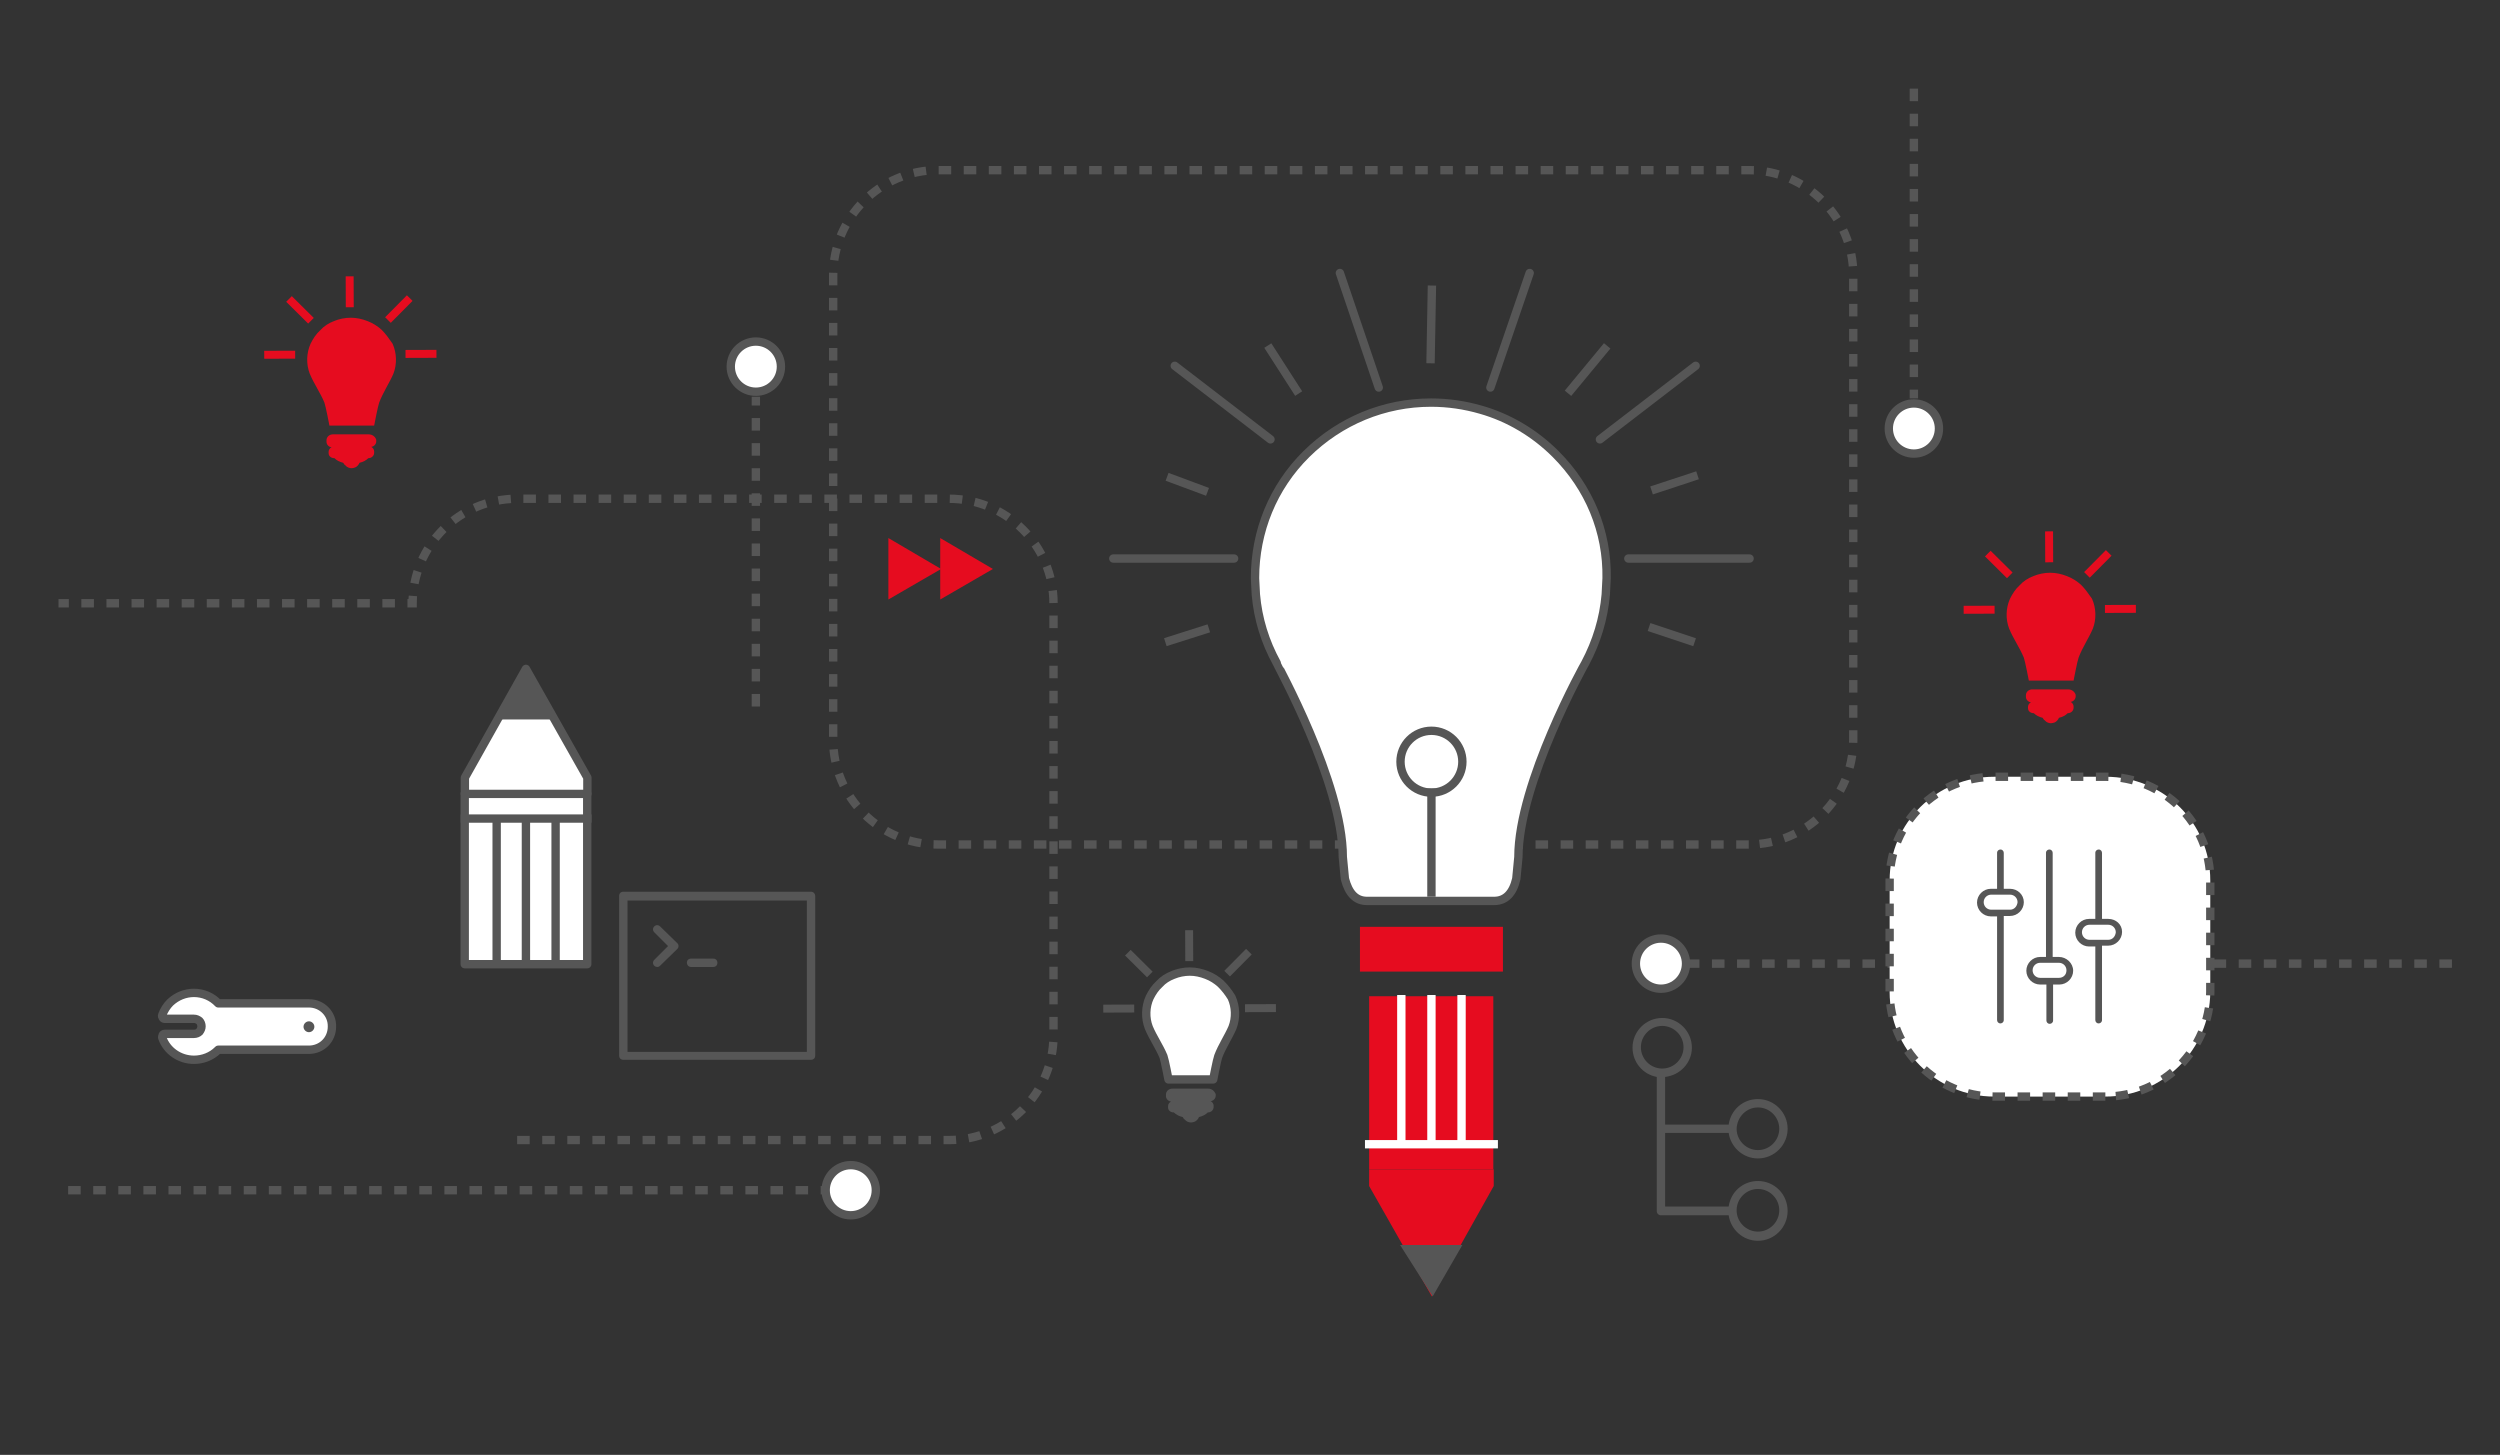 <?xml version="1.0" encoding="utf-8"?>
<!-- Generator: Adobe Illustrator 22.1.0, SVG Export Plug-In . SVG Version: 6.00 Build 0)  -->
<svg version="1.1" id="Layer_1" xmlns="http://www.w3.org/2000/svg" xmlns:xlink="http://www.w3.org/1999/xlink" x="0px" y="0px"
	 viewBox="0 0 598 348" style="enable-background:new 0 0 598 348;" xml:space="preserve">
<rect x="0" y="0" width="598" height="348" fill="#333333" stroke="none"/>
<style type="text/css">
	.st0{fill:none;stroke:#565656;stroke-width:2;stroke-miterlimit:10;stroke-dasharray:3;}
	.st1{fill:#565656;}
	.st2{fill:#FFFFFF;stroke:#565656;stroke-width:2;stroke-linecap:square;stroke-linejoin:round;stroke-miterlimit:10;}
	.st3{fill:none;stroke:#565656;stroke-width:2;stroke-linecap:square;stroke-linejoin:round;stroke-miterlimit:10;}
	.st4{fill:#FFFFFF;}
	.st5{fill:#E60C1F;}
	.st6{fill:#FFFFFF;stroke:#565656;stroke-width:2;stroke-miterlimit:10;}
	.st7{fill:none;stroke:#FFFFFF;stroke-width:2;stroke-linecap:square;stroke-linejoin:round;stroke-miterlimit:10;}
	.st8{fill-rule:evenodd;clip-rule:evenodd;fill:#E60C1F;}
	.st9{fill:none;stroke:#565656;stroke-width:2;stroke-miterlimit:10;}
	.st10{fill:none;stroke:#565656;stroke-width:2;stroke-miterlimit:10;stroke-dasharray:2.905,2.905;}
	.st11{fill-rule:evenodd;clip-rule:evenodd;fill:none;stroke:#565656;stroke-width:2;stroke-miterlimit:10;stroke-dasharray:3;}
	.st12{fill:#FFFFFF;stroke:#565656;stroke-width:2;stroke-linecap:round;stroke-linejoin:round;stroke-miterlimit:10;}
	.st13{fill:#565656;stroke:#565656;stroke-width:2;stroke-linecap:round;stroke-linejoin:round;stroke-miterlimit:10;}
	.st14{fill:#E60C1F;stroke:#565656;stroke-width:2;stroke-miterlimit:10;}
	.st15{fill:#FFFFFF;stroke:#E60C1F;stroke-width:2;stroke-linecap:round;stroke-linejoin:round;stroke-miterlimit:10;}
	.st16{fill:none;stroke:#E60C1F;stroke-width:3;stroke-linecap:round;stroke-linejoin:round;stroke-miterlimit:10;}
	.st17{fill-rule:evenodd;clip-rule:evenodd;fill:#FFFFFF;stroke:#565656;stroke-width:2;stroke-miterlimit:10;}
	
		.st18{fill-rule:evenodd;clip-rule:evenodd;fill:#FFFFFF;stroke:#565656;stroke-width:2;stroke-linecap:round;stroke-linejoin:round;stroke-miterlimit:10;}
	.st19{fill-rule:evenodd;clip-rule:evenodd;fill:none;stroke:#565656;stroke-width:2;stroke-miterlimit:10;}
	.st20{fill-rule:evenodd;clip-rule:evenodd;fill:#565656;}
	.st21{fill:none;stroke:#565656;stroke-width:2;stroke-miterlimit:10;stroke-dasharray:3.051,3.051;}
	.st22{fill:none;stroke:#565656;stroke-width:2;stroke-linecap:round;stroke-linejoin:round;stroke-miterlimit:10;}
	.st23{fill-rule:evenodd;clip-rule:evenodd;fill:#E60C1F;stroke:#565656;stroke-width:2;stroke-miterlimit:10;}
	
		.st24{fill-rule:evenodd;clip-rule:evenodd;fill:none;stroke:#565656;stroke-width:2;stroke-linecap:round;stroke-linejoin:round;stroke-miterlimit:10;}
	.st25{fill:none;stroke:#565656;stroke-width:2;stroke-miterlimit:10;stroke-dasharray:2.936,2.936;}
	.st26{fill:#FFFFFF;stroke:#565656;stroke-width:2;stroke-miterlimit:10;stroke-dasharray:3;}
</style>
<g>
	<line class="st0" x1="403.5" y1="230.5" x2="586.5" y2="230.5"/>
	<circle class="st2" cx="397.3" cy="230.5" r="6"/>
</g>
<path class="st0" d="M123.7,272.7H227c13.8,0,25-11.3,25-25V144.3c0-13.8-11.3-25-25-25H123.7c-13.8,0-25,11.2-25,25H14"/>
<path class="st0" d="M418.3,202h-194c-13.8,0-25-11.3-25-25V65.7c0-13.7,11.3-25,25-25h194c13.8,0,25,11.3,25,25V177
	C443.3,190.8,432.1,202,418.3,202z"/>
<g>
	<path class="st26" d="M503.6,262.3H477c-13.8,0-25-11.3-25-25v-26.7c0-13.8,11.3-24.8,25-24.8h26.7c13.8,0,25,11,25,24.8v26.7
		C528.6,251.1,517.4,262.3,503.6,262.3z"/>
	<path class="st1" d="M480.8,212.6h-1.5V204c0-0.4-0.3-0.8-0.8-0.8c-0.4,0-0.8,0.3-0.8,0.8v8.6h-1.5c-1.8,0-3.3,1.5-3.3,3.3
		s1.5,3.3,3.3,3.3h1.5V244c0,0.4,0.3,0.8,0.8,0.8c0.4,0,0.8-0.3,0.8-0.8v-24.9h1.5c1.8,0,3.3-1.5,3.3-3.3S482.6,212.6,480.8,212.6z
		 M480.8,217.6h-4.5c-1,0-1.8-0.8-1.8-1.8c0-1,0.8-1.8,1.8-1.8h4.5c1,0,1.8,0.8,1.8,1.8C482.5,216.8,481.8,217.6,480.8,217.6z
		 M504.3,219.8h-1.5V204c0-0.4-0.3-0.8-0.8-0.8c-0.4,0-0.8,0.3-0.8,0.8v15.8h-1.5c-1.8,0-3.3,1.5-3.3,3.3s1.5,3.3,3.3,3.3h1.5V244
		c0,0.4,0.3,0.8,0.8,0.8c0.4,0,0.8-0.3,0.8-0.8v-17.8h1.5c1.8,0,3.3-1.5,3.3-3.3S506.1,219.8,504.3,219.8z M504.3,224.8h-4.5
		c-1,0-1.8-0.8-1.8-1.8c0-1,0.8-1.8,1.8-1.8h4.5c1,0,1.8,0.8,1.8,1.8C506,224,505.3,224.8,504.3,224.8z M492.5,228.9H491V204
		c0-0.4-0.3-0.8-0.8-0.8c-0.4,0-0.8,0.3-0.8,0.8v24.9H488c-1.8,0-3.3,1.5-3.3,3.3s1.5,3.3,3.3,3.3h1.5v8.6c0,0.4,0.3,0.8,0.8,0.8
		c0.4,0,0.8-0.3,0.8-0.8v-8.6h1.5c1.8,0,3.3-1.5,3.3-3.3S494.3,228.9,492.5,228.9z M492.5,233.9H488c-1,0-1.8-0.8-1.8-1.8
		c0-1,0.8-1.8,1.8-1.8h4.5c1,0,1.8,0.8,1.8,1.8C494.3,233.2,493.5,233.9,492.5,233.9z"/>
</g>
<line class="st0" x1="16.3" y1="284.7" x2="201" y2="284.7"/>
<g>
	<path class="st5" d="M225.1,136.1l-12.6,7.3v-14.7L225.1,136.1z"/>
	<path class="st5" d="M237.5,136.1l-12.6,7.3v-14.7L237.5,136.1z"/>
</g>
<g>
	<path class="st5" d="M486.2,137.5c-0.2,0.1-0.3,0.1-0.3,0.1C485.9,137.6,486.1,137.5,486.2,137.5z"/>
	<path class="st5" d="M494.4,137.4c0.1,0,0.2,0.1,0.3,0.1C494.6,137.5,494.6,137.5,494.4,137.4z"/>
	<polygon class="st5" points="486.2,137.5 486.3,137.5 486.3,137.5 	"/>
	<path class="st5" d="M494,137.3C494,137.3,494.1,137.3,494,137.3C494.1,137.3,494,137.3,494,137.3z"/>
	<path class="st5" d="M497.8,139.9c-1-0.9-2.1-1.6-3.4-2.1c0,0,0,0,0,0c-0.1,0-0.2-0.1-0.3-0.1c0.1,0,0.2,0.1,0.3,0.1
		c-1.3-0.5-2.6-0.8-4-0.8l0,0c0,0,0,0,0,0c0,0,0,0,0,0l0,0c-1.4,0-2.8,0.3-4,0.8c0.3-0.1,0.7-0.3,0,0c0,0,0,0,0,0
		c-1.3,0.5-2.4,1.2-3.3,2.2c-1,0.9-1.7,2-2.3,3.2c-1,2.2-1.1,4.9-0.2,7.2c1,2.4,2.5,4.5,3.5,6.9c0.3,0.8,1.2,5.5,1.2,5.5l5.3,0
		l0.1,0l5.3,0c0,0,0.9-4.7,1.2-5.5c0.9-2.4,2.4-4.6,3.4-6.9c0.9-2.3,0.8-5-0.2-7.2C499.5,141.9,498.7,140.8,497.8,139.9z"/>
	<polygon class="st5" points="494.4,137.4 494.4,137.4 494.4,137.4 	"/>
	<path class="st5" d="M494.7,137.6C494.8,137.6,494.8,137.6,494.7,137.6L494.7,137.6z"/>
	<path class="st5" d="M494.7,164.9l-8.6,0c-0.8,0-1.5,0.6-1.5,1.4l0,0.4c0,0.6,0.5,1.2,1.2,1.3c-0.4,0.2-0.7,0.6-0.7,1.1l0,0.3
		c0,0.7,0.6,1.2,1.4,1.2c0.5,0.5,1.2,0.9,2.1,1.1c0.1,0.2,0.3,0.5,0.5,0.6c0.4,0.5,1,0.7,1.5,0.7c0.3,0,0.6-0.1,0.9-0.2
		c0.4-0.2,0.8-0.6,1-1.1c0.9-0.2,1.6-0.6,2.1-1.1c0.8,0,1.4-0.6,1.4-1.3l0-0.3c0-0.5-0.3-0.9-0.7-1.1c0.7-0.1,1.2-0.7,1.2-1.3l0-0.4
		C496.3,165.5,495.6,164.9,494.7,164.9z"/>
	
		<rect x="489.2" y="127.1" transform="matrix(1 -3.731629e-03 3.731629e-03 1 -0.485 1.83)" class="st5" width="1.9" height="7.4"/>
	
		<rect x="477.3" y="131.5" transform="matrix(0.704 -0.71 0.71 0.704 45.43 379.399)" class="st5" width="1.9" height="7.4"/>
	
		<rect x="498.2" y="134" transform="matrix(0.704 -0.71 0.71 0.704 52.647 396.23)" class="st5" width="7.4" height="1.9"/>
	
		<rect x="469.7" y="144.9" transform="matrix(1 -3.696662e-03 3.696662e-03 1 -0.536 1.751)" class="st5" width="7.4" height="1.9"/>
	
		<rect x="503.5" y="144.7" transform="matrix(1 -3.433606e-03 3.433606e-03 1 -0.497 1.742)" class="st5" width="7.4" height="1.9"/>
</g>
<g>
	<path class="st1" d="M280.5,232.9c-0.2,0.1-0.3,0.1-0.3,0.1C280.2,233,280.4,233,280.5,232.9z"/>
	<path class="st1" d="M288.7,232.9c0.1,0,0.2,0.1,0.3,0.1C288.9,233,288.8,232.9,288.7,232.9z"/>
	<polygon class="st1" points="280.5,232.9 280.5,232.9 280.5,232.9 	"/>
	<path class="st1" d="M288.3,232.7C288.3,232.7,288.4,232.7,288.3,232.7C288.4,232.7,288.3,232.7,288.3,232.7z"/>
	<path class="st2" d="M292,235.3c-1-0.9-2.1-1.6-3.4-2.1c0,0,0,0,0,0c-0.1,0-0.2-0.1-0.3-0.1c0.1,0,0.2,0.1,0.3,0.1
		c-1.3-0.5-2.6-0.8-4-0.8l0,0c0,0,0,0,0,0c0,0,0,0,0,0l0,0c-1.4,0-2.8,0.3-4,0.8c0.3-0.1,0.7-0.3,0,0c0,0,0,0,0,0
		c-1.3,0.5-2.4,1.2-3.3,2.2c-1,0.9-1.7,2-2.3,3.2c-1,2.2-1.1,4.9-0.2,7.2c1,2.4,2.5,4.5,3.5,6.9c0.3,0.8,1.2,5.5,1.2,5.5l5.3,0
		l0.1,0l5.3,0c0,0,0.9-4.7,1.2-5.5c0.9-2.4,2.4-4.6,3.4-6.9c0.9-2.3,0.8-5-0.2-7.2C293.8,237.3,293,236.3,292,235.3z"/>
	<polygon class="st1" points="288.7,232.9 288.7,232.9 288.7,232.9 	"/>
	<path class="st1" d="M289,233C289.1,233,289.1,233,289,233L289,233z"/>
	<path class="st1" d="M289,260.4l-8.6,0c-0.8,0-1.5,0.6-1.5,1.4l0,0.4c0,0.6,0.5,1.2,1.2,1.3c-0.4,0.2-0.7,0.6-0.7,1.1l0,0.3
		c0,0.7,0.6,1.2,1.4,1.2c0.5,0.5,1.2,0.9,2.1,1.1c0.1,0.2,0.3,0.5,0.5,0.6c0.4,0.5,1,0.7,1.5,0.7c0.3,0,0.6-0.1,0.9-0.2
		c0.4-0.2,0.8-0.6,1-1.1c0.9-0.2,1.6-0.6,2.1-1.1c0.8,0,1.4-0.6,1.4-1.3l0-0.3c0-0.5-0.3-0.9-0.7-1.1c0.7-0.1,1.2-0.7,1.2-1.3l0-0.4
		C290.5,261,289.9,260.4,289,260.4z"/>
	
		<rect x="283.5" y="222.5" transform="matrix(1 -3.731629e-03 3.731629e-03 1 -0.842 1.063)" class="st1" width="1.9" height="7.4"/>
	
		<rect x="271.5" y="226.9" transform="matrix(0.704 -0.71 0.71 0.704 -83.122 261.586)" class="st1" width="1.9" height="7.4"/>
	
		<rect x="292.5" y="229.4" transform="matrix(0.704 -0.71 0.71 0.704 -75.942 278.404)" class="st1" width="7.4" height="1.9"/>
	
		<rect x="263.9" y="240.3" transform="matrix(1 -3.696662e-03 3.696662e-03 1 -0.89 0.991)" class="st1" width="7.4" height="1.9"/>
	
		<rect x="297.8" y="240.2" transform="matrix(1 -3.433606e-03 3.433606e-03 1 -0.826 1.036)" class="st1" width="7.4" height="1.9"/>
</g>
<path class="st2" d="M372.1,108.6c-5-5-11.2-8.7-17.9-10.6c-3.8-1.1-7.8-1.7-11.9-1.7c-11.2,0-21.8,4.4-29.8,12.3
	c-8,7.9-12.3,18.5-12.3,29.7l0.2,3.9c0.5,5.8,2.2,11.3,5,16.4c0,0.3,15.8,28.6,15.8,46.4l0.5,5.2c0.9,3.5,2.6,5.3,5.3,5.3h30.4
	c2.7,0,4.5-1.8,5.3-5.3l0.5-5.2c0-17.7,15.8-46.1,16-46.4c2.7-5.1,4.4-10.6,4.9-16.4l0.2-3.9C384.5,127.1,380.1,116.6,372.1,108.6z"
	/>
<rect x="325.3" y="221.7" class="st5" width="34.2" height="10.7"/>
<g>
	<line class="st12" x1="295.2" y1="133.6" x2="266.3" y2="133.6"/>
	<line class="st12" x1="418.5" y1="133.6" x2="389.5" y2="133.6"/>
	<line class="st12" x1="405.6" y1="87.5" x2="382.7" y2="105.1"/>
	<line class="st12" x1="281" y1="87.5" x2="303.9" y2="105.1"/>
	<line class="st12" x1="365.9" y1="65.3" x2="356.5" y2="92.7"/>
	<line class="st12" x1="320.5" y1="65.3" x2="329.8" y2="92.7"/>
</g>
<g>
	<line class="st2" x1="287.9" y1="117.3" x2="280.1" y2="114.4"/>
	<line class="st2" x1="404.4" y1="153.3" x2="395.4" y2="150.3"/>
	<line class="st2" x1="279.7" y1="153.3" x2="288.2" y2="150.6"/>
	<line class="st2" x1="405.1" y1="114" x2="396" y2="117"/>
	<line class="st2" x1="303.8" y1="83.5" x2="310.1" y2="93.3"/>
	<line class="st2" x1="383.8" y1="83.5" x2="375.7" y2="93.3"/>
	<line class="st2" x1="342.5" y1="69.3" x2="342.2" y2="85.9"/>
</g>
<circle class="st2" cx="342.4" cy="182.2" r="7.4"/>
<line class="st2" x1="342.4" y1="189.6" x2="342.4" y2="213.5"/>
<g>
	<rect x="327.5" y="238.3" class="st5" width="29.7" height="41.4"/>
	<line class="st7" x1="327.5" y1="273.7" x2="357.3" y2="273.7"/>
	<polygon class="st5" points="357.3,283.7 342.5,310.1 327.5,283.7 327.5,279.7 357.3,279.7 	"/>
	<polygon class="st1" points="334.9,297.8 349.8,297.8 342.7,310.1 	"/>
	<g>
		<line class="st7" x1="335.2" y1="239" x2="335.2" y2="273.5"/>
		<line class="st7" x1="342.4" y1="239" x2="342.4" y2="273.5"/>
		<line class="st7" x1="349.6" y1="239" x2="349.6" y2="273.5"/>
	</g>
</g>
<path class="st1" d="M194,213.3h-44.9c-0.6,0-1,0.4-1,1v38.2c0,0.6,0.4,1,1,1H194c0.6,0,1-0.4,1-1v-38.2
	C195,213.8,194.6,213.3,194,213.3z M193,251.6h-42.9v-36.2H193V251.6z M159.8,226.3l-3.3,3.3c-0.4,0.4-0.4,1,0,1.4
	c0.2,0.2,0.5,0.3,0.7,0.3c0.3,0,0.5-0.1,0.7-0.3l4.1-4c0.2-0.2,0.3-0.4,0.3-0.7c0-0.3-0.1-0.5-0.3-0.7l-4.1-4c-0.4-0.4-1-0.4-1.4,0
	c-0.4,0.4-0.4,1,0,1.4L159.8,226.3z M165.3,231.3h5.3c0.6,0,1-0.4,1-1c0-0.6-0.4-1-1-1h-5.3c-0.6,0-1,0.4-1,1
	C164.3,230.8,164.7,231.3,165.3,231.3z"/>
<g>
	
		<rect x="111.2" y="189.9" transform="matrix(-1 -1.224647e-16 1.224647e-16 -1 251.662 420.534)" class="st2" width="29.3" height="40.8"/>
	<line class="st2" x1="140.5" y1="195.8" x2="111.2" y2="195.8"/>
	<polygon class="st2" points="111.2,186 125.8,160 140.5,186 140.5,189.9 111.2,189.9 	"/>
	<polygon class="st1" points="133.2,172.1 118.5,172.1 125.5,160 	"/>
	<g>
		<line class="st2" x1="132.9" y1="230" x2="132.9" y2="196"/>
		<line class="st2" x1="125.8" y1="230" x2="125.8" y2="196"/>
		<line class="st2" x1="118.8" y1="230" x2="118.8" y2="196"/>
	</g>
</g>
<g>
	<line class="st0" x1="457.8" y1="21.2" x2="457.8" y2="95.3"/>
	<circle class="st2" cx="457.8" cy="102.5" r="6"/>
</g>
<circle class="st2" cx="203.5" cy="284.7" r="6"/>
<g>
	<line class="st0" x1="180.8" y1="169" x2="180.8" y2="94.9"/>
	<circle class="st2" cx="180.8" cy="87.7" r="6"/>
</g>
<path class="st1" d="M420.5,282.5c-3.6,0-6.5,2.6-7,6.1h-15.2V271h15.2c0.5,3.4,3.4,6.1,7,6.1c3.9,0,7.1-3.2,7.1-7.1
	c0-3.9-3.2-7.1-7.1-7.1c-3.6,0-6.5,2.6-7,6.1h-15.2v-11.4c3.6-0.4,6.4-3.4,6.4-7c0-3.9-3.2-7.1-7.1-7.1c-3.9,0-7.1,3.2-7.1,7.1
	c0,3.5,2.5,6.4,5.8,7v32.1c0,0.6,0.5,1,1,1h16.2c0.5,3.4,3.4,6.1,7,6.1c3.9,0,7.1-3.2,7.1-7.1C427.6,285.6,424.4,282.5,420.5,282.5z
	 M420.5,264.9c2.8,0,5.1,2.3,5.1,5.1c0,2.8-2.3,5.1-5.1,5.1c-2.8,0-5.1-2.3-5.1-5.1C415.5,267.2,417.7,264.9,420.5,264.9z
	 M392.5,250.5c0-2.8,2.3-5.1,5.1-5.1c2.8,0,5.1,2.3,5.1,5.1c0,2.8-2.3,5.1-5.1,5.1C394.8,255.6,392.5,253.3,392.5,250.5z
	 M420.5,294.6c-2.8,0-5.1-2.3-5.1-5.1c0-2.8,2.3-5.1,5.1-5.1c2.8,0,5.1,2.3,5.1,5.1C425.6,292.3,423.3,294.6,420.5,294.6z"/>
<g>
	<path class="st5" d="M79.7,76.5c-0.2,0.1-0.3,0.1-0.3,0.1C79.4,76.6,79.6,76.5,79.7,76.5z"/>
	<path class="st5" d="M87.9,76.4c0.1,0,0.2,0.1,0.3,0.1C88.1,76.5,88.1,76.5,87.9,76.4z"/>
	<polygon class="st5" points="79.7,76.5 79.8,76.5 79.8,76.5 	"/>
	<path class="st5" d="M87.5,76.3C87.5,76.3,87.6,76.3,87.5,76.3C87.6,76.3,87.5,76.3,87.5,76.3z"/>
	<path class="st5" d="M91.3,78.9c-1-0.9-2.1-1.6-3.4-2.1c0,0,0,0,0,0c-0.1,0-0.2-0.1-0.3-0.1c0.1,0,0.2,0.1,0.3,0.1
		c-1.3-0.5-2.6-0.8-4-0.8l0,0c0,0,0,0,0,0c0,0,0,0,0,0l0,0c-1.4,0-2.8,0.3-4,0.8c0.3-0.1,0.7-0.3,0,0c0,0,0,0,0,0
		c-1.3,0.5-2.4,1.2-3.3,2.2c-1,0.9-1.7,2-2.3,3.2c-1,2.2-1.1,4.9-0.2,7.2c1,2.4,2.5,4.5,3.5,6.9c0.3,0.8,1.2,5.5,1.2,5.5l5.3,0
		l0.1,0l5.3,0c0,0,0.9-4.7,1.2-5.5c0.9-2.4,2.4-4.6,3.4-6.9c0.9-2.3,0.8-5-0.2-7.2C93,80.9,92.2,79.8,91.3,78.9z"/>
	<polygon class="st5" points="87.9,76.4 87.9,76.4 87.9,76.4 	"/>
	<path class="st5" d="M88.2,76.6C88.3,76.6,88.3,76.6,88.2,76.6L88.2,76.6z"/>
	<path class="st5" d="M88.2,103.9l-8.6,0c-0.8,0-1.5,0.6-1.5,1.4l0,0.4c0,0.6,0.5,1.2,1.2,1.3c-0.4,0.2-0.7,0.6-0.7,1.1l0,0.3
		c0,0.7,0.6,1.2,1.4,1.2c0.5,0.5,1.2,0.9,2.1,1.1c0.1,0.2,0.3,0.5,0.5,0.6c0.4,0.5,1,0.7,1.5,0.7c0.3,0,0.6-0.1,0.9-0.2
		c0.4-0.2,0.8-0.6,1-1.1c0.9-0.2,1.6-0.6,2.1-1.1c0.8,0,1.4-0.6,1.4-1.3l0-0.3c0-0.5-0.3-0.9-0.7-1.1c0.7-0.1,1.2-0.7,1.2-1.3l0-0.4
		C89.8,104.5,89.1,103.9,88.2,103.9z"/>
	
		<rect x="82.7" y="66.1" transform="matrix(1 -3.731629e-03 3.731629e-03 1 -0.26 0.313)" class="st5" width="1.9" height="7.4"/>
	
		<rect x="70.8" y="70.5" transform="matrix(0.704 -0.71 0.71 0.704 -31.439 72.824)" class="st5" width="1.9" height="7.4"/>
	<rect x="91.7" y="73" transform="matrix(0.704 -0.71 0.71 0.704 -24.264 89.6)" class="st5" width="7.4" height="1.9"/>
	<rect x="63.2" y="83.9" transform="matrix(1 -3.696662e-03 3.696662e-03 1 -0.313 0.248)" class="st5" width="7.4" height="1.9"/>
	<rect x="97" y="83.7" transform="matrix(1 -3.433606e-03 3.433606e-03 1 -0.29 0.346)" class="st5" width="7.4" height="1.9"/>
</g>
<g>
	<path class="st12" d="M73.9,240H52.2c-1.5-1.6-3.6-2.5-5.8-2.5c-2.1,0-4.1,0.8-5.7,2.3c-0.8,0.8-1.5,1.9-1.9,3
		c-0.1,0.2,0,0.4,0.1,0.6c0.1,0.2,0.3,0.3,0.5,0.3l7,0c0.5,0,0.9,0.2,1.3,0.5c0.3,0.3,0.5,0.8,0.5,1.3c0,0.5-0.2,0.9-0.5,1.3
		c-0.3,0.3-0.8,0.5-1.3,0.5l-7,0c-0.2,0-0.4,0.1-0.5,0.3c-0.1,0.2-0.1,0.4-0.1,0.6c1.1,3.2,4.2,5.3,7.6,5.3c2.1,0,4.2-0.8,5.7-2.3
		c0,0,0.1-0.1,0.1-0.1h21.7c1.5,0,2.9-0.6,3.9-1.6c1-1,1.6-2.4,1.6-3.9C79.5,242.5,77,240,73.9,240z"/>
	<g>
		<path class="st1" d="M72.6,245.6c0,0.7,0.6,1.3,1.3,1.3c0.7,0,1.3-0.6,1.3-1.3c0-0.7-0.6-1.3-1.3-1.3
			C73.2,244.3,72.6,244.9,72.6,245.6z"/>
	</g>
</g>
</svg>
